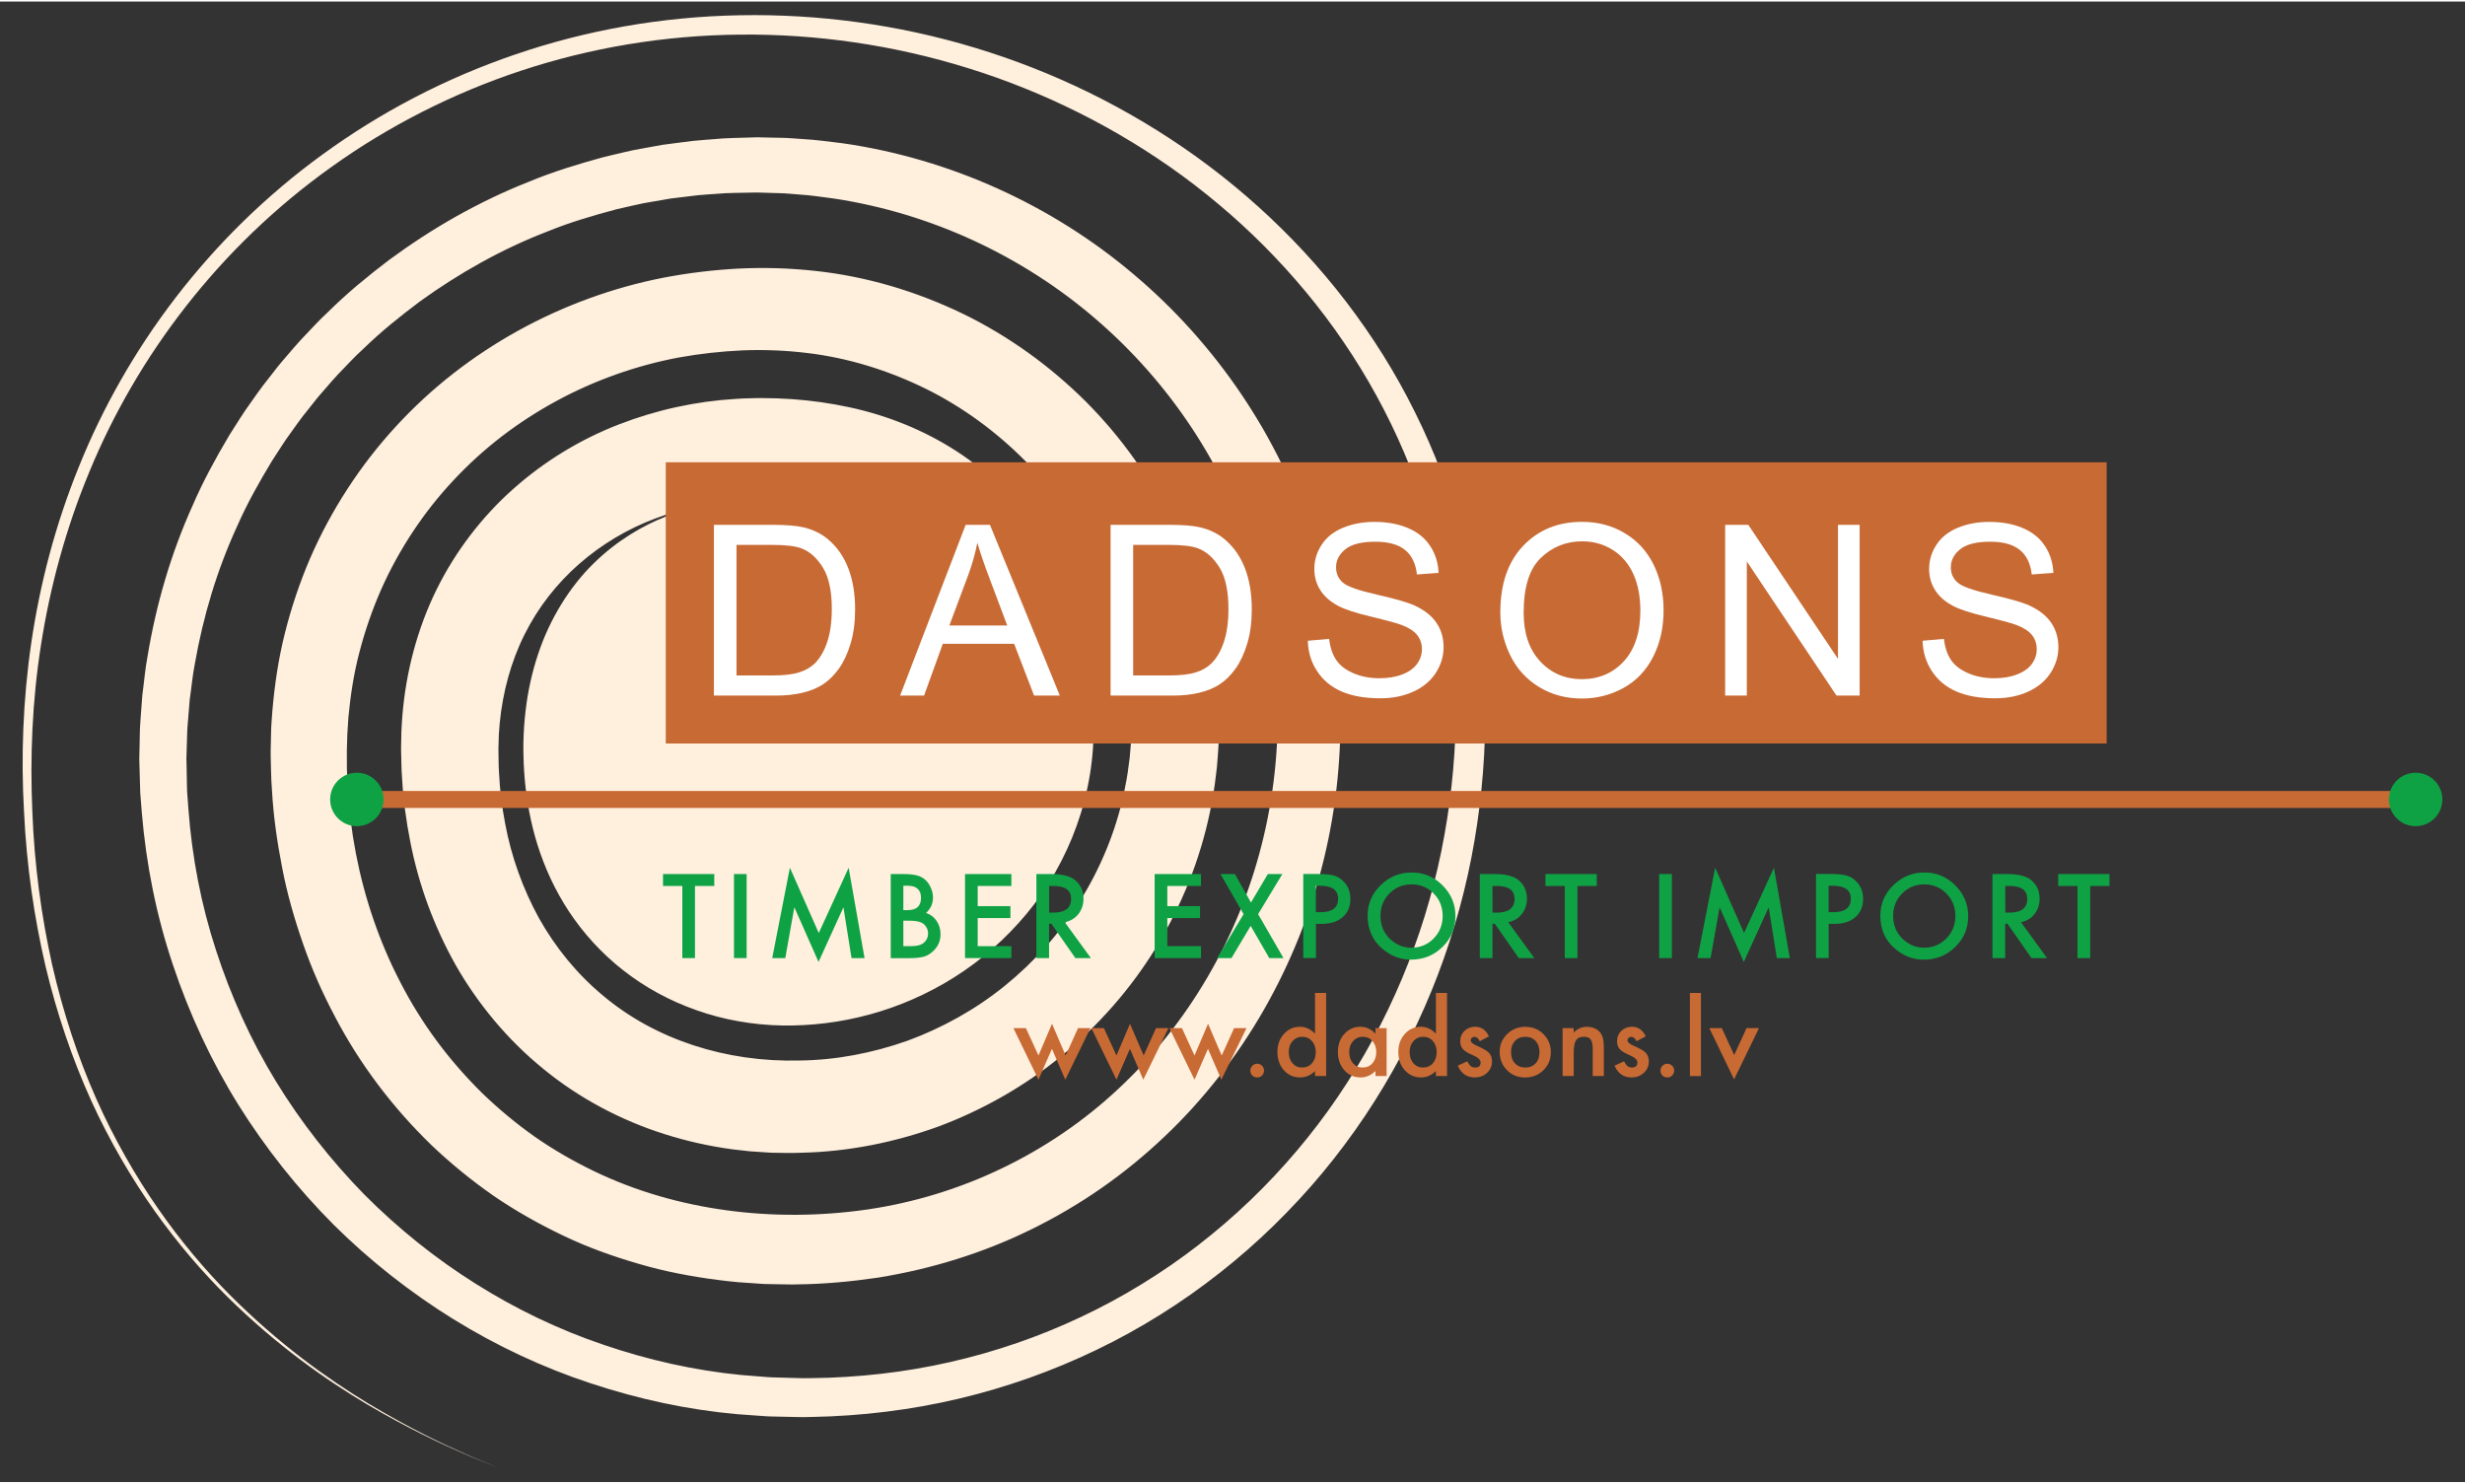 <?xml version="1.0" encoding="utf-8"?>
<!-- Generator: Adobe Illustrator 24.1.0, SVG Export Plug-In . SVG Version: 6.00 Build 0)  -->
<svg version="1.1" xmlns="http://www.w3.org/2000/svg" xmlns:xlink="http://www.w3.org/1999/xlink" x="0px" y="0px" width="329" height="198"
	 viewBox="0 0 427.93 257" style="enable-background:new 0 0 427.93 257;" xml:space="preserve">
<rect x="0" y="0" width="427.93" height="257" fill="#333333" stroke="none"/>
<style type="text/css">
	.st0{fill:#FFF0DE;}
	.st1{fill:#C86A34;}
	.st2{fill:#FFFFFF;}
	.st3{fill:#0FA245;}
</style>
<g id="Layer_1">
</g>
<g id="Layer_3">
	<g>
		<path class="st0" d="M255.77,101.44c-2.89-15.35-8.88-29.86-17.22-42.5c-8.34-12.65-18.96-23.43-30.82-31.97
			c-11.88-8.54-24.97-14.87-38.45-18.94c-13.48-4.08-27.33-5.9-40.84-5.65c-13.52,0.24-26.7,2.6-38.92,6.78
			C77.28,13.32,65.99,19.27,56.06,26.5c-19.95,14.46-34.22,34-42.36,54.24c-8.25,20.29-10.59,41.11-9.53,59.87
			c0.44,9.41,1.77,18.39,3.72,26.8c2,8.4,4.7,16.22,7.92,23.34c6.5,14.24,15.03,25.56,23.64,34.07
			c8.64,8.52,17.15,14.46,24.32,18.72c7.19,4.24,13.02,6.92,16.97,8.63c1.97,0.87,3.5,1.43,4.51,1.86c1.01,0.41,1.53,0.62,1.53,0.62
			s-0.51-0.21-1.52-0.63c-1.01-0.43-2.53-1.01-4.5-1.9c-3.94-1.74-9.73-4.48-16.87-8.78c-7.11-4.32-15.54-10.33-24.06-18.89
			c-8.48-8.55-16.85-19.89-23.16-34.07c-3.13-7.09-5.72-14.87-7.63-23.22c-1.85-8.36-3.08-17.27-3.43-26.6
			c-0.4-9.33-0.05-19.08,1.53-29.03c1.56-9.94,4.28-20.08,8.42-30.01c8.2-19.85,22.4-38.88,42.05-52.86
			C67.4,21.66,78.49,15.96,90.47,12c11.98-3.97,24.85-6.15,38.02-6.26c13.17-0.13,26.64,1.78,39.7,5.86
			c13.06,4.07,25.71,10.33,37.13,18.69c11.4,8.37,21.55,18.87,29.46,31.11c7.91,12.23,13.53,26.19,16.16,40.92
			c2.65,14.72,2.33,30.19-0.73,45.22c-3.08,15.03-9.13,29.65-17.96,42.59c-8.81,12.95-20.43,24.18-34.02,32.51
			c-13.58,8.34-29.12,13.74-45.23,15.57c-4.03,0.46-8.09,0.72-12.16,0.76l-1.53,0.01l-1.48-0.04l-3.14-0.09
			c-1.07-0.01-2.05-0.11-3.05-0.19l-3-0.24c-8.1-0.79-16.14-2.6-23.89-5.25c-15.54-5.26-29.85-14.33-41.53-26.1
			c-5.81-5.93-10.96-12.52-15.32-19.62c-4.35-7.11-7.81-14.78-10.39-22.73c-2.61-7.95-4.19-16.25-4.81-24.62l-0.23-3.14l-0.06-3.15
			l-0.03-1.58l-0.02-0.69l0.02-0.82l0.1-3.28c0.01-1.12,0.12-2.12,0.2-3.15l0.25-3.08c0.31-2.08,0.48-4.17,0.89-6.23
			c1.44-8.27,3.88-16.39,7.41-24.04c1.7-3.85,3.77-7.54,5.95-11.14c1.16-1.76,2.25-3.57,3.52-5.25c0.62-0.85,1.21-1.73,1.86-2.56
			l1.97-2.48c0.64-0.84,1.35-1.62,2.04-2.42c0.7-0.79,1.37-1.61,2.1-2.37c1.47-1.51,2.9-3.08,4.46-4.49
			c3.03-2.95,6.34-5.6,9.71-8.13c6.85-4.95,14.28-9.14,22.18-12.18c3.92-1.6,7.99-2.79,12.08-3.88c2.07-0.44,4.11-1,6.21-1.31
			l3.13-0.54l3.15-0.38c2.1-0.31,4.22-0.36,6.33-0.54c1.06-0.06,2.12-0.05,3.18-0.08l1.59-0.03l0.68-0.01l0.83,0.02l3.33,0.1
			c1.13,0.02,2.08,0.16,3.12,0.22c2.03,0.11,4.14,0.46,6.23,0.72c16.68,2.55,32.57,9.89,45.34,20.9
			c12.79,10.97,22.48,25.53,27.46,41.56c5.02,16.01,5.47,33.41,1.37,49.6c-4.06,16.19-12.74,31.16-24.82,42.4
			c-12.03,11.3-27.45,18.65-43.63,21.02c-16.21,2.34-33.1,0.28-47.52-6.67c-3.6-1.75-7.07-3.73-10.33-6.02
			c-3.25-2.31-6.31-4.86-9.16-7.62c-5.65-5.59-10.45-12.03-14.07-19.09c-7.33-14.07-10.29-30.36-9.04-46.03
			c0.35-3.75,0.95-7.67,1.93-11.36c0.97-3.73,2.23-7.36,3.77-10.86c3.11-6.99,7.38-13.42,12.57-18.96
			c10.37-11.12,24.35-18.51,39.05-21.28c3.68-0.67,7.4-1.08,11.13-1.25c3.67-0.15,7.64,0.02,11.03,0.44
			c7.26,0.84,14.28,3.05,20.75,6.22c6.47,3.2,12.31,7.52,17.33,12.59c4.99,5.09,9.09,10.98,12.15,17.3
			c2.99,6.35,5.02,13.12,5.8,20.01c0.4,3.47,0.58,6.83,0.4,10.43c-0.01,1.04-0.12,1.69-0.17,2.53l-0.1,1.2l-0.17,1.26
			c-0.19,1.69-0.52,3.35-0.86,5.01c-1.43,6.61-4.05,12.89-7.56,18.55c-3.52,5.67-8.01,10.64-13.1,14.78
			c-5.1,4.13-10.87,7.31-16.9,9.53c-6.07,2.14-12.4,3.36-18.75,3.43c-12.73,0.32-24.99-3.63-34.04-11.22
			c-4.54-3.77-8.29-8.36-11.15-13.45c-2.81-5.12-4.82-10.68-5.89-16.46c-0.55-2.88-0.93-5.8-1.06-8.74
			c-0.06-0.73-0.08-1.47-0.08-2.2l-0.03-2.03l0.07-2.46l0.15-1.95c0.52-5.45,1.97-10.78,4.33-15.48
			c4.71-9.45,13.06-16.49,22.64-20.09c2.52-0.95,5.12-1.69,7.75-2.22c-1.79,0.43-3.76,1.02-5.91,1.88
			c-3.91,1.55-8.42,4.1-12.51,8.13c-4.09,4.02-7.57,9.5-9.63,15.73c-1.04,3.11-1.78,6.41-2.17,9.81c-0.11,0.85-0.18,1.71-0.25,2.58
			c-0.06,0.84-0.11,1.93-0.13,2.73l-0.01,1.1l0,0.77l0.02,0.66c0.03,0.88,0.03,1.76,0.11,2.67c0.46,7.16,2.25,15.3,6.89,22.95
			c2.3,3.8,5.3,7.4,8.91,10.48c3.61,3.07,7.81,5.63,12.4,7.43c2.29,0.91,4.67,1.65,7.12,2.19c1.23,0.26,2.46,0.49,3.72,0.66
			c1.27,0.17,2.45,0.3,3.91,0.38c4.89,0.26,10.06-0.17,15.12-1.36c10.13-2.35,20.11-7.82,27.76-16.35
			c7.68-8.45,12.76-20.16,13.02-32.61c0.08-2.98-0.06-5.81-0.35-8.79c-0.27-2.95-0.81-5.94-1.53-8.94
			c-1.43-5.99-3.94-12.01-7.6-17.5c-3.65-5.51-8.58-10.36-14.27-14.05c-5.69-3.69-12.09-6.25-18.63-7.65
			c-3.28-0.71-6.55-1.17-9.92-1.41l-2.63-0.14l-2.22-0.04l-0.55-0.01c-0.54,0-0.51,0.01-0.79,0.01l-1.26,0.03
			c-0.84,0.01-1.68,0.05-2.53,0.12c-6.75,0.41-13.59,1.88-20.15,4.43c-6.57,2.55-12.83,6.31-18.3,11.18
			c-5.47,4.86-10.09,10.88-13.39,17.62c-3.3,6.76-5.23,14.12-5.86,21.67c-0.07,0.97-0.15,2.03-0.18,2.94l-0.05,2.46
			c-0.01,0.15-0.01,0.81,0,0.86l0.02,0.68l0.03,1.36c0.01,0.91,0.06,1.82,0.13,2.74c0.2,3.65,0.7,7.33,1.43,10.99
			c1.43,7.33,4.08,14.61,7.89,21.38c3.86,6.75,9,12.94,15.19,17.98c6.18,5.07,13.42,8.91,21.09,11.34
			c3.83,1.22,7.78,2.09,11.76,2.63l2.99,0.34l3.15,0.21c0.56,0.04,1.01,0.05,1.44,0.05l1.35,0.02l0.67,0.01c0.05,0,0.67,0.01,0.89,0
			l1.51-0.04c8.05-0.18,16.13-1.78,23.82-4.58c7.66-2.88,14.94-6.99,21.34-12.27c6.39-5.28,12-11.62,16.38-18.8
			c4.37-7.18,7.61-15.15,9.34-23.5c0.42-2.09,0.8-4.19,1.03-6.31l0.19-1.59l0.13-1.67c0.07-1.08,0.19-2.34,0.18-3.23l0.03-1.44
			l0.02-0.72c0-0.07,0.02-0.71,0-0.94l-0.09-3.19c-0.13-2.13-0.26-4.26-0.57-6.38c-1.04-8.5-3.61-16.86-7.38-24.65
			c-3.83-7.77-8.94-14.96-15.11-21.15c-6.2-6.16-13.42-11.39-21.38-15.25c-7.96-3.83-16.59-6.44-25.47-7.4
			c-4.66-0.51-8.85-0.62-13.32-0.42c-4.41,0.23-8.83,0.76-13.2,1.6c-17.45,3.44-34.08,12.4-46.39,25.82
			c-6.15,6.69-11.21,14.45-14.87,22.85c-1.81,4.21-3.27,8.57-4.39,13.02c-1.13,4.48-1.79,8.95-2.19,13.63
			c-0.07,1.16-0.2,2.44-0.21,3.5l-0.07,3.18c-0.01,0.22-0.01,0.85,0,0.99l0.02,0.85l0.04,1.7c0.02,1.13,0.07,2.26,0.16,3.39
			c0.25,4.53,0.9,9.04,1.78,13.52c0.86,4.48,2.13,8.89,3.64,13.22c1.5,4.34,3.38,8.56,5.54,12.63c4.28,8.18,9.95,15.68,16.63,22.17
			c3.37,3.22,6.99,6.18,10.82,8.85c3.85,2.65,7.94,4.95,12.16,6.96c4.22,2.03,8.64,3.6,13.12,4.9c4.48,1.32,9.08,2.2,13.7,2.79
			c1.16,0.13,2.3,0.3,3.48,0.39l3.59,0.25l0.9,0.06l0.82,0.02l1.64,0.03l1.64,0.03c0.14,0,0.72,0.02,0.98,0.01l0.87-0.02
			c4.64-0.05,9.29-0.49,13.91-1.17c9.21-1.49,18.27-4.26,26.69-8.42c8.43-4.13,16.22-9.57,23.02-16.04
			c13.65-12.92,23.25-29.91,27.67-48.12c4.44-18.21,3.77-37.62-2-55.5c-5.73-17.89-16.67-34-30.98-46.07
			c-14.29-12.11-32.01-20.1-50.5-22.76c-2.32-0.27-4.6-0.62-7.01-0.74c-1.17-0.07-2.43-0.2-3.52-0.21l-3.33-0.07l-0.83-0.02
			c-0.52-0.01-0.64,0.01-0.99,0.02l-1.74,0.05c-1.16,0.04-2.32,0.05-3.48,0.13c-2.31,0.21-4.64,0.3-6.93,0.65l-3.45,0.45l-3.42,0.62
			c-2.29,0.37-4.53,0.99-6.79,1.5c-4.47,1.22-8.91,2.57-13.19,4.36c-8.62,3.41-16.7,8.05-24.12,13.52
			c-3.67,2.79-7.24,5.72-10.52,8.96c-1.69,1.56-3.23,3.28-4.82,4.94c-0.79,0.84-1.51,1.73-2.27,2.6c-0.75,0.88-1.51,1.73-2.2,2.65
			l-2.12,2.72c-0.7,0.91-1.34,1.87-2.01,2.8c-1.36,1.85-2.54,3.82-3.78,5.75c-2.34,3.94-4.55,7.97-6.36,12.17
			c-3.77,8.35-6.34,17.19-7.83,26.18c-0.43,2.24-0.6,4.51-0.91,6.77l-0.26,3.46c-0.08,1.15-0.18,2.33-0.18,3.4l-0.07,3.28
			l-0.02,0.82l0.02,0.95l0.05,1.7l0.1,3.39l0.27,3.38c0.75,9,2.53,17.91,5.4,26.43c2.85,8.52,6.64,16.71,11.36,24.29
			c4.73,7.57,10.31,14.58,16.57,20.86c12.6,12.48,27.95,22.02,44.57,27.49c8.29,2.75,16.85,4.6,25.5,5.37l3.29,0.24
			c1.09,0.08,2.2,0.17,3.23,0.17l3.14,0.07l1.66,0.03l1.61-0.03c4.3-0.08,8.59-0.38,12.84-0.91c17.03-2.08,33.42-7.94,47.68-16.87
			c14.27-8.93,26.4-20.86,35.53-34.53c9.15-13.67,15.35-29.03,18.43-44.75C258.49,132.88,258.67,116.8,255.77,101.44z M136.25,86.71
			c2.46,0.2,4.94,0.57,7.28,1.1c9.44,2.12,17.1,7.23,21.69,14.35c3.59,5.45,5.45,12.02,6,18.71c-3.57-16.02-17.86-27.99-34.96-27.99
			c-0.94,0-1.87,0.05-2.79,0.12v-6.43l1.02,0.03L136.25,86.71z"/>
		<rect x="115.58" y="79.98" class="st1" width="250.14" height="48.82"/>
		<rect x="64.39" y="137.04" class="st1" width="352.52" height="2.95"/>
		<g>
			<path class="st2" d="M123.94,120.48V90.84h10.21c2.3,0,4.06,0.14,5.28,0.42c1.7,0.39,3.15,1.1,4.35,2.12
				c1.56,1.32,2.73,3.01,3.51,5.06c0.78,2.06,1.16,4.4,1.16,7.05c0,2.25-0.26,4.25-0.79,5.98c-0.52,1.74-1.2,3.18-2.02,4.32
				c-0.82,1.14-1.72,2.04-2.7,2.69c-0.98,0.65-2.16,1.15-3.54,1.49c-1.38,0.34-2.97,0.51-4.76,0.51H123.94z M127.86,116.98h6.33
				c1.95,0,3.49-0.18,4.6-0.55c1.11-0.36,2-0.88,2.66-1.54c0.93-0.93,1.65-2.18,2.17-3.75c0.52-1.57,0.78-3.47,0.78-5.71
				c0-3.1-0.51-5.48-1.53-7.15c-1.02-1.66-2.25-2.78-3.71-3.35c-1.05-0.4-2.74-0.61-5.07-0.61h-6.23V116.98z"/>
			<path class="st2" d="M156.26,120.48l11.38-29.64h4.22l12.13,29.64h-4.47l-3.46-8.98h-12.39l-3.25,8.98H156.26z M164.81,108.31
				h10.05l-3.09-8.21c-0.94-2.49-1.64-4.54-2.1-6.15c-0.38,1.9-0.91,3.79-1.6,5.66L164.81,108.31z"/>
			<path class="st2" d="M192.8,120.48V90.84h10.21c2.3,0,4.06,0.14,5.28,0.42c1.7,0.39,3.15,1.1,4.35,2.12
				c1.56,1.32,2.73,3.01,3.51,5.06c0.78,2.06,1.16,4.4,1.16,7.05c0,2.25-0.26,4.25-0.79,5.98c-0.53,1.74-1.2,3.18-2.02,4.32
				c-0.82,1.14-1.72,2.04-2.7,2.69c-0.98,0.65-2.16,1.15-3.54,1.49c-1.38,0.34-2.97,0.51-4.76,0.51H192.8z M196.72,116.98h6.33
				c1.95,0,3.49-0.18,4.6-0.55c1.11-0.36,2-0.88,2.66-1.54c0.93-0.93,1.65-2.18,2.17-3.75c0.52-1.57,0.78-3.47,0.78-5.71
				c0-3.1-0.51-5.48-1.53-7.15c-1.02-1.66-2.25-2.78-3.71-3.35c-1.05-0.4-2.74-0.61-5.07-0.61h-6.23V116.98z"/>
			<path class="st2" d="M227.04,110.96l3.7-0.32c0.17,1.48,0.58,2.7,1.22,3.65c0.64,0.95,1.63,1.72,2.98,2.3
				c1.35,0.59,2.86,0.88,4.55,0.88c1.5,0,2.82-0.22,3.96-0.67c1.15-0.44,2-1.05,2.56-1.83c0.56-0.77,0.84-1.62,0.84-2.54
				c0-0.93-0.27-1.74-0.81-2.44c-0.54-0.69-1.43-1.28-2.67-1.75c-0.8-0.31-2.55-0.79-5.28-1.45c-2.72-0.65-4.63-1.27-5.72-1.85
				c-1.41-0.74-2.47-1.66-3.16-2.76c-0.7-1.1-1.04-2.33-1.04-3.69c0-1.5,0.42-2.89,1.27-4.19c0.85-1.3,2.09-2.29,3.72-2.96
				c1.63-0.67,3.44-1.01,5.44-1.01c2.2,0,4.13,0.35,5.81,1.06c1.68,0.71,2.97,1.75,3.87,3.12c0.9,1.37,1.39,2.93,1.46,4.67
				l-3.76,0.28c-0.2-1.87-0.88-3.29-2.05-4.25c-1.17-0.96-2.89-1.44-5.17-1.44c-2.37,0-4.1,0.43-5.19,1.3
				c-1.09,0.87-1.63,1.92-1.63,3.14c0,1.07,0.38,1.94,1.15,2.63c0.75,0.69,2.73,1.39,5.91,2.11c3.19,0.72,5.37,1.35,6.56,1.89
				c1.73,0.8,3,1.8,3.82,3.02c0.82,1.22,1.23,2.63,1.23,4.22c0,1.58-0.45,3.06-1.35,4.46c-0.9,1.39-2.2,2.48-3.89,3.25
				c-1.69,0.77-3.59,1.16-5.71,1.16c-2.68,0-4.93-0.39-6.74-1.17c-1.81-0.78-3.23-1.96-4.26-3.53
				C227.63,114.71,227.09,112.94,227.04,110.96z"/>
			<path class="st2" d="M260.46,106.04c0-4.92,1.32-8.77,3.96-11.55c2.64-2.78,6.05-4.17,10.23-4.17c2.74,0,5.2,0.65,7.4,1.96
				c2.2,1.31,3.87,3.13,5.02,5.47c1.15,2.34,1.73,4.99,1.73,7.95c0,3.01-0.61,5.69-1.82,8.07c-1.21,2.37-2.93,4.17-5.15,5.39
				c-2.22,1.22-4.62,1.83-7.2,1.83c-2.79,0-5.28-0.67-7.48-2.02c-2.2-1.35-3.86-3.19-4.99-5.52
				C261.03,111.11,260.46,108.65,260.46,106.04z M264.51,106.11c0,3.57,0.96,6.39,2.88,8.44c1.92,2.06,4.33,3.08,7.23,3.08
				c2.95,0,5.38-1.04,7.29-3.11c1.91-2.08,2.86-5.02,2.86-8.83c0-2.41-0.41-4.52-1.22-6.32c-0.82-1.8-2.01-3.19-3.58-4.18
				c-1.57-0.99-3.33-1.49-5.29-1.49c-2.78,0-5.17,0.95-7.17,2.86C265.51,98.46,264.51,101.64,264.51,106.11z"/>
			<path class="st2" d="M299.49,120.48V90.84h4.02l15.57,23.27V90.84h3.76v29.64h-4.02l-15.57-23.29v23.29H299.49z"/>
			<path class="st2" d="M333.77,110.96l3.7-0.32c0.17,1.48,0.58,2.7,1.22,3.65c0.64,0.95,1.63,1.72,2.98,2.3
				c1.35,0.59,2.86,0.88,4.55,0.88c1.5,0,2.82-0.22,3.96-0.67c1.15-0.44,2-1.05,2.56-1.83c0.56-0.77,0.84-1.62,0.84-2.54
				c0-0.93-0.27-1.74-0.81-2.44c-0.54-0.69-1.43-1.28-2.67-1.75c-0.8-0.31-2.55-0.79-5.28-1.45c-2.72-0.65-4.63-1.27-5.72-1.85
				c-1.41-0.74-2.47-1.66-3.16-2.76c-0.7-1.1-1.04-2.33-1.04-3.69c0-1.5,0.42-2.89,1.27-4.19c0.85-1.3,2.09-2.29,3.72-2.96
				c1.63-0.67,3.44-1.01,5.44-1.01c2.2,0,4.13,0.35,5.81,1.06c1.68,0.71,2.97,1.75,3.87,3.12c0.9,1.37,1.39,2.93,1.46,4.67
				l-3.76,0.28c-0.2-1.87-0.88-3.29-2.05-4.25c-1.17-0.96-2.89-1.44-5.17-1.44c-2.37,0-4.1,0.43-5.19,1.3
				c-1.09,0.87-1.63,1.92-1.63,3.14c0,1.07,0.38,1.94,1.15,2.63c0.75,0.69,2.73,1.39,5.91,2.11c3.19,0.72,5.37,1.35,6.56,1.89
				c1.73,0.8,3,1.8,3.82,3.02c0.82,1.22,1.23,2.63,1.23,4.22c0,1.58-0.45,3.06-1.35,4.46c-0.9,1.39-2.2,2.48-3.89,3.25
				c-1.69,0.77-3.59,1.16-5.71,1.16c-2.68,0-4.93-0.39-6.74-1.17c-1.81-0.78-3.23-1.96-4.26-3.53
				C334.37,114.71,333.82,112.94,333.77,110.96z"/>
		</g>
		<g>
			<path class="st3" d="M120.65,153.53v12.52h-2.2v-12.52h-3.35v-2.07h8.9v2.07H120.65z"/>
			<path class="st3" d="M129.62,151.46v14.59h-2.2v-14.59H129.62z"/>
			<path class="st3" d="M134.06,166.05l3.07-15.69l5.01,11.34l5.19-11.34l2.76,15.69h-2.26l-1.41-8.81l-4.32,9.48l-4.2-9.49
				l-1.57,8.82H134.06z"/>
			<path class="st3" d="M154.63,166.05v-14.59h2.19c0.98,0,1.75,0.08,2.33,0.23c0.59,0.15,1.08,0.41,1.48,0.77
				c0.41,0.37,0.73,0.83,0.97,1.39c0.25,0.56,0.37,1.13,0.37,1.7c0,1.05-0.4,1.93-1.2,2.66c0.77,0.26,1.39,0.73,1.83,1.39
				c0.45,0.66,0.68,1.42,0.68,2.29c0,1.14-0.4,2.1-1.21,2.89c-0.49,0.49-1.03,0.82-1.64,1.01c-0.66,0.18-1.49,0.27-2.49,0.27H154.63
				z M156.83,157.72h0.69c0.82,0,1.42-0.18,1.8-0.54c0.38-0.36,0.57-0.9,0.57-1.6c0-0.69-0.2-1.21-0.59-1.56
				c-0.39-0.36-0.96-0.53-1.7-0.53h-0.78V157.72z M156.83,163.98h1.36c0.99,0,1.73-0.2,2.19-0.59c0.49-0.42,0.74-0.96,0.74-1.61
				c0-0.63-0.24-1.16-0.71-1.59c-0.46-0.42-1.28-0.63-2.47-0.63h-1.12V163.98z"/>
			<path class="st3" d="M175.58,153.53h-5.85v3.5h5.68v2.07h-5.68v4.88h5.85v2.07h-8.05v-14.59h8.05V153.53z"/>
			<path class="st3" d="M184.86,159.83l4.52,6.22h-2.69l-4.17-5.97h-0.4v5.97h-2.2v-14.59h2.58c1.93,0,3.32,0.36,4.18,1.09
				c0.94,0.81,1.42,1.87,1.42,3.19c0,1.03-0.3,1.92-0.89,2.67C186.62,159.15,185.83,159.62,184.86,159.83z M182.12,158.16h0.7
				c2.09,0,3.13-0.8,3.13-2.39c0-1.49-1.01-2.24-3.04-2.24h-0.78V158.16z"/>
			<path class="st3" d="M208.5,153.53h-5.85v3.5h5.68v2.07h-5.68v4.88h5.85v2.07h-8.05v-14.59h8.05V153.53z"/>
			<path class="st3" d="M215.89,158.42l-4.01-6.96h2.5l2.79,4.94l2.93-4.94h2.52l-4.21,6.96l4.41,7.63h-2.47l-3.23-5.59l-3.33,5.59
				h-2.49L215.89,158.42z"/>
			<path class="st3" d="M228.45,160.12v5.92h-2.2v-14.59h2.49c1.22,0,2.15,0.09,2.77,0.26c0.63,0.17,1.18,0.49,1.66,0.96
				c0.84,0.82,1.26,1.85,1.26,3.1c0,1.33-0.45,2.39-1.34,3.17c-0.89,0.78-2.1,1.17-3.62,1.17H228.45z M228.45,158.08h0.82
				c2.02,0,3.03-0.78,3.03-2.33c0-1.51-1.04-2.26-3.13-2.26h-0.73V158.08z"/>
			<path class="st3" d="M237.42,158.69c0-2.05,0.75-3.82,2.26-5.29c1.5-1.47,3.3-2.21,5.4-2.21c2.08,0,3.86,0.74,5.35,2.23
				c1.49,1.49,2.24,3.27,2.24,5.36c0,2.1-0.75,3.88-2.25,5.34c-1.51,1.47-3.32,2.2-5.45,2.2c-1.88,0-3.58-0.65-5.07-1.96
				C238.25,162.92,237.42,161.03,237.42,158.69z M239.65,158.71c0,1.61,0.54,2.94,1.62,3.98c1.08,1.04,2.32,1.56,3.73,1.56
				c1.53,0,2.82-0.53,3.87-1.59c1.05-1.07,1.58-2.37,1.58-3.91c0-1.55-0.52-2.86-1.56-3.91c-1.03-1.06-2.31-1.59-3.84-1.59
				c-1.52,0-2.8,0.53-3.85,1.59C240.17,155.89,239.65,157.18,239.65,158.71z"/>
			<path class="st3" d="M261.84,159.83l4.52,6.22h-2.69l-4.17-5.97h-0.4v5.97h-2.2v-14.59h2.58c1.93,0,3.32,0.36,4.18,1.09
				c0.95,0.81,1.42,1.87,1.42,3.19c0,1.03-0.3,1.92-0.89,2.67C263.59,159.15,262.81,159.62,261.84,159.83z M259.1,158.16h0.7
				c2.09,0,3.13-0.8,3.13-2.39c0-1.49-1.01-2.24-3.04-2.24h-0.79V158.16z"/>
			<path class="st3" d="M273.85,153.53v12.52h-2.2v-12.52h-3.35v-2.07h8.9v2.07H273.85z"/>
			<path class="st3" d="M290.24,151.46v14.59h-2.2v-14.59H290.24z"/>
			<path class="st3" d="M294.69,166.05l3.07-15.69l5.01,11.34l5.19-11.34l2.76,15.69h-2.26l-1.41-8.81l-4.32,9.48l-4.2-9.49
				l-1.57,8.82H294.69z"/>
			<path class="st3" d="M317.46,160.12v5.92h-2.2v-14.59h2.49c1.22,0,2.15,0.09,2.77,0.26c0.63,0.17,1.18,0.49,1.66,0.96
				c0.84,0.82,1.26,1.85,1.26,3.1c0,1.33-0.45,2.39-1.34,3.17c-0.89,0.78-2.1,1.17-3.62,1.17H317.46z M317.46,158.08h0.82
				c2.02,0,3.03-0.78,3.03-2.33c0-1.51-1.04-2.26-3.13-2.26h-0.73V158.08z"/>
			<path class="st3" d="M326.43,158.69c0-2.05,0.75-3.82,2.26-5.29c1.5-1.47,3.3-2.21,5.4-2.21c2.08,0,3.86,0.74,5.35,2.23
				c1.49,1.49,2.24,3.27,2.24,5.36c0,2.1-0.75,3.88-2.25,5.34c-1.51,1.47-3.32,2.2-5.45,2.2c-1.88,0-3.57-0.65-5.07-1.96
				C327.26,162.92,326.43,161.03,326.43,158.69z M328.65,158.71c0,1.61,0.54,2.94,1.63,3.98c1.08,1.04,2.32,1.56,3.73,1.56
				c1.53,0,2.82-0.53,3.87-1.59c1.05-1.07,1.58-2.37,1.58-3.91c0-1.55-0.52-2.86-1.56-3.91c-1.04-1.06-2.31-1.59-3.84-1.59
				c-1.52,0-2.8,0.53-3.85,1.59C329.17,155.89,328.65,157.18,328.65,158.71z"/>
			<path class="st3" d="M350.85,159.83l4.52,6.22h-2.7l-4.17-5.97h-0.4v5.97h-2.2v-14.59h2.58c1.93,0,3.32,0.36,4.18,1.09
				c0.95,0.81,1.42,1.87,1.42,3.19c0,1.03-0.3,1.92-0.89,2.67C352.6,159.15,351.82,159.62,350.85,159.83z M348.11,158.16h0.7
				c2.09,0,3.13-0.8,3.13-2.39c0-1.49-1.02-2.24-3.04-2.24h-0.78V158.16z"/>
			<path class="st3" d="M362.86,153.53v12.52h-2.2v-12.52h-3.35v-2.07h8.9v2.07H362.86z"/>
		</g>
		<g>
			<path class="st3" d="M66.59,138.51c0,2.56-2.08,4.64-4.64,4.64c-2.56,0-4.64-2.08-4.64-4.64c0-2.56,2.08-4.64,4.64-4.64
				C64.51,133.87,66.59,135.95,66.59,138.51z"/>
			<path class="st3" d="M424,138.51c0,2.56-2.08,4.64-4.64,4.64s-4.64-2.08-4.64-4.64c0-2.56,2.08-4.64,4.64-4.64
				S424,135.95,424,138.51z"/>
		</g>
		<g>
			<path class="st1" d="M178.1,178.21l2.18,4.75l2.35-5.51l2.37,5.51l2.15-4.75h2.15l-4.36,8.95l-2.32-5.36l-2.34,5.36l-4.35-8.95
				H178.1z"/>
			<path class="st1" d="M191.64,178.21l2.18,4.75l2.35-5.51l2.37,5.51l2.15-4.75h2.15l-4.36,8.95l-2.32-5.36l-2.34,5.36l-4.35-8.95
				H191.64z"/>
			<path class="st1" d="M205.19,178.21l2.18,4.75l2.35-5.51l2.37,5.51l2.15-4.75h2.15l-4.36,8.95l-2.32-5.36l-2.34,5.36l-4.35-8.95
				H205.19z"/>
			<path class="st1" d="M217.06,185.57c0-0.32,0.12-0.59,0.35-0.83c0.23-0.23,0.51-0.35,0.84-0.35s0.6,0.12,0.84,0.35
				c0.23,0.23,0.35,0.51,0.35,0.84c0,0.33-0.12,0.61-0.35,0.85c-0.23,0.23-0.51,0.34-0.84,0.34c-0.34,0-0.62-0.11-0.85-0.34
				C217.17,186.2,217.06,185.92,217.06,185.57z"/>
			<path class="st1" d="M228.29,172.1h1.93v14.43h-1.93v-0.87c-0.76,0.74-1.61,1.11-2.57,1.11c-1.14,0-2.09-0.42-2.84-1.25
				c-0.74-0.85-1.12-1.91-1.12-3.18c0-1.24,0.37-2.28,1.12-3.11c0.74-0.84,1.67-1.26,2.8-1.26c0.97,0,1.85,0.4,2.61,1.2V172.1z
				 M223.73,182.34c0,0.8,0.21,1.45,0.64,1.95c0.44,0.51,0.99,0.76,1.66,0.76c0.71,0,1.29-0.24,1.73-0.74
				c0.44-0.51,0.66-1.15,0.66-1.93c0-0.78-0.22-1.42-0.66-1.93c-0.44-0.5-1.01-0.74-1.71-0.74c-0.66,0-1.21,0.25-1.66,0.75
				C223.95,180.97,223.73,181.6,223.73,182.34z"/>
			<path class="st1" d="M238.79,178.21h1.93v8.32h-1.93v-0.87c-0.79,0.74-1.65,1.11-2.56,1.11c-1.15,0-2.1-0.42-2.85-1.25
				c-0.75-0.85-1.12-1.91-1.12-3.18c0-1.25,0.37-2.29,1.12-3.12c0.75-0.83,1.68-1.25,2.8-1.25c0.97,0,1.84,0.4,2.61,1.2V178.21z
				 M234.23,182.34c0,0.8,0.21,1.45,0.64,1.95c0.44,0.51,0.99,0.76,1.66,0.76c0.71,0,1.29-0.24,1.73-0.74
				c0.44-0.51,0.66-1.15,0.66-1.93c0-0.78-0.22-1.42-0.66-1.93c-0.44-0.5-1.01-0.74-1.71-0.74c-0.66,0-1.21,0.25-1.66,0.75
				C234.45,180.97,234.23,181.6,234.23,182.34z"/>
			<path class="st1" d="M249.28,172.1h1.93v14.43h-1.93v-0.87c-0.76,0.74-1.62,1.11-2.57,1.11c-1.14,0-2.08-0.42-2.84-1.25
				c-0.75-0.85-1.12-1.91-1.12-3.18c0-1.24,0.37-2.28,1.12-3.11c0.74-0.84,1.67-1.26,2.79-1.26c0.97,0,1.85,0.4,2.62,1.2V172.1z
				 M244.72,182.34c0,0.8,0.21,1.45,0.64,1.95c0.44,0.51,0.99,0.76,1.66,0.76c0.71,0,1.29-0.24,1.73-0.74
				c0.44-0.51,0.66-1.15,0.66-1.93c0-0.78-0.22-1.42-0.66-1.93c-0.44-0.5-1.01-0.74-1.71-0.74c-0.66,0-1.21,0.25-1.66,0.75
				C244.94,180.97,244.72,181.6,244.72,182.34z"/>
			<path class="st1" d="M258.48,179.63l-1.59,0.85c-0.25-0.51-0.56-0.76-0.93-0.76c-0.18,0-0.33,0.06-0.45,0.17
				c-0.13,0.12-0.19,0.27-0.19,0.45c0,0.32,0.37,0.63,1.11,0.95c1.02,0.44,1.71,0.84,2.06,1.21c0.35,0.37,0.53,0.87,0.53,1.49
				c0,0.8-0.3,1.47-0.89,2.01c-0.58,0.51-1.27,0.77-2.09,0.77c-1.4,0-2.38-0.68-2.97-2.04l1.64-0.76c0.23,0.4,0.4,0.65,0.52,0.76
				c0.23,0.22,0.51,0.32,0.84,0.32c0.65,0,0.97-0.3,0.97-0.89c0-0.34-0.25-0.66-0.75-0.96c-0.19-0.1-0.39-0.19-0.58-0.28
				c-0.19-0.09-0.39-0.18-0.59-0.28c-0.56-0.27-0.95-0.55-1.18-0.82c-0.29-0.35-0.44-0.79-0.44-1.34c0-0.72,0.25-1.32,0.74-1.8
				c0.51-0.47,1.12-0.71,1.85-0.71C257.17,177.98,257.96,178.53,258.48,179.63z"/>
			<path class="st1" d="M260.35,182.31c0-1.2,0.43-2.22,1.29-3.07c0.86-0.84,1.91-1.26,3.15-1.26c1.24,0,2.3,0.42,3.16,1.27
				c0.85,0.85,1.28,1.89,1.28,3.13c0,1.25-0.43,2.29-1.29,3.14c-0.87,0.84-1.93,1.26-3.19,1.26c-1.25,0-2.29-0.43-3.14-1.28
				C260.77,184.65,260.35,183.59,260.35,182.31z M262.32,182.34c0,0.83,0.22,1.49,0.67,1.97c0.46,0.49,1.06,0.74,1.8,0.74
				c0.75,0,1.35-0.24,1.8-0.73c0.45-0.48,0.67-1.13,0.67-1.94c0-0.81-0.23-1.46-0.67-1.94c-0.46-0.49-1.06-0.73-1.8-0.73
				c-0.74,0-1.33,0.24-1.79,0.73C262.54,180.94,262.32,181.57,262.32,182.34z"/>
			<path class="st1" d="M271.26,178.21h1.93v0.77c0.67-0.67,1.43-1,2.27-1c0.97,0,1.72,0.3,2.27,0.91c0.47,0.52,0.7,1.36,0.7,2.54
				v5.1h-1.93v-4.64c0-0.82-0.11-1.39-0.34-1.7c-0.22-0.32-0.63-0.48-1.21-0.48c-0.64,0-1.09,0.21-1.36,0.63
				c-0.26,0.42-0.39,1.14-0.39,2.18v4.01h-1.93V178.21z"/>
			<path class="st1" d="M285.7,179.63l-1.59,0.85c-0.25-0.51-0.56-0.76-0.93-0.76c-0.18,0-0.33,0.06-0.45,0.17
				c-0.12,0.12-0.19,0.27-0.19,0.45c0,0.32,0.37,0.63,1.11,0.95c1.02,0.44,1.71,0.84,2.06,1.21c0.35,0.37,0.53,0.87,0.53,1.49
				c0,0.8-0.3,1.47-0.89,2.01c-0.58,0.51-1.27,0.77-2.09,0.77c-1.4,0-2.38-0.68-2.97-2.04l1.64-0.76c0.23,0.4,0.4,0.65,0.52,0.76
				c0.23,0.22,0.51,0.32,0.84,0.32c0.65,0,0.97-0.3,0.97-0.89c0-0.34-0.25-0.66-0.75-0.96c-0.19-0.1-0.39-0.19-0.58-0.28
				c-0.19-0.09-0.39-0.18-0.59-0.28c-0.56-0.27-0.95-0.55-1.18-0.82c-0.29-0.35-0.44-0.79-0.44-1.34c0-0.72,0.25-1.32,0.74-1.8
				c0.51-0.47,1.12-0.71,1.85-0.71C284.39,177.98,285.18,178.53,285.7,179.63z"/>
			<path class="st1" d="M288.26,185.57c0-0.32,0.12-0.59,0.35-0.83c0.23-0.23,0.51-0.35,0.84-0.35c0.32,0,0.6,0.12,0.84,0.35
				c0.23,0.23,0.35,0.51,0.35,0.84c0,0.33-0.12,0.61-0.35,0.85c-0.23,0.23-0.51,0.34-0.84,0.34c-0.34,0-0.62-0.11-0.85-0.34
				C288.37,186.2,288.26,185.92,288.26,185.57z"/>
			<path class="st1" d="M295.29,172.1v14.43h-1.92V172.1H295.29z"/>
			<path class="st1" d="M298.91,178.21l2.15,4.67l2.14-4.67h2.16l-4.32,8.9l-4.29-8.9H298.91z"/>
		</g>
	</g>
</g>
<g id="Layer_2">
</g>
</svg>
